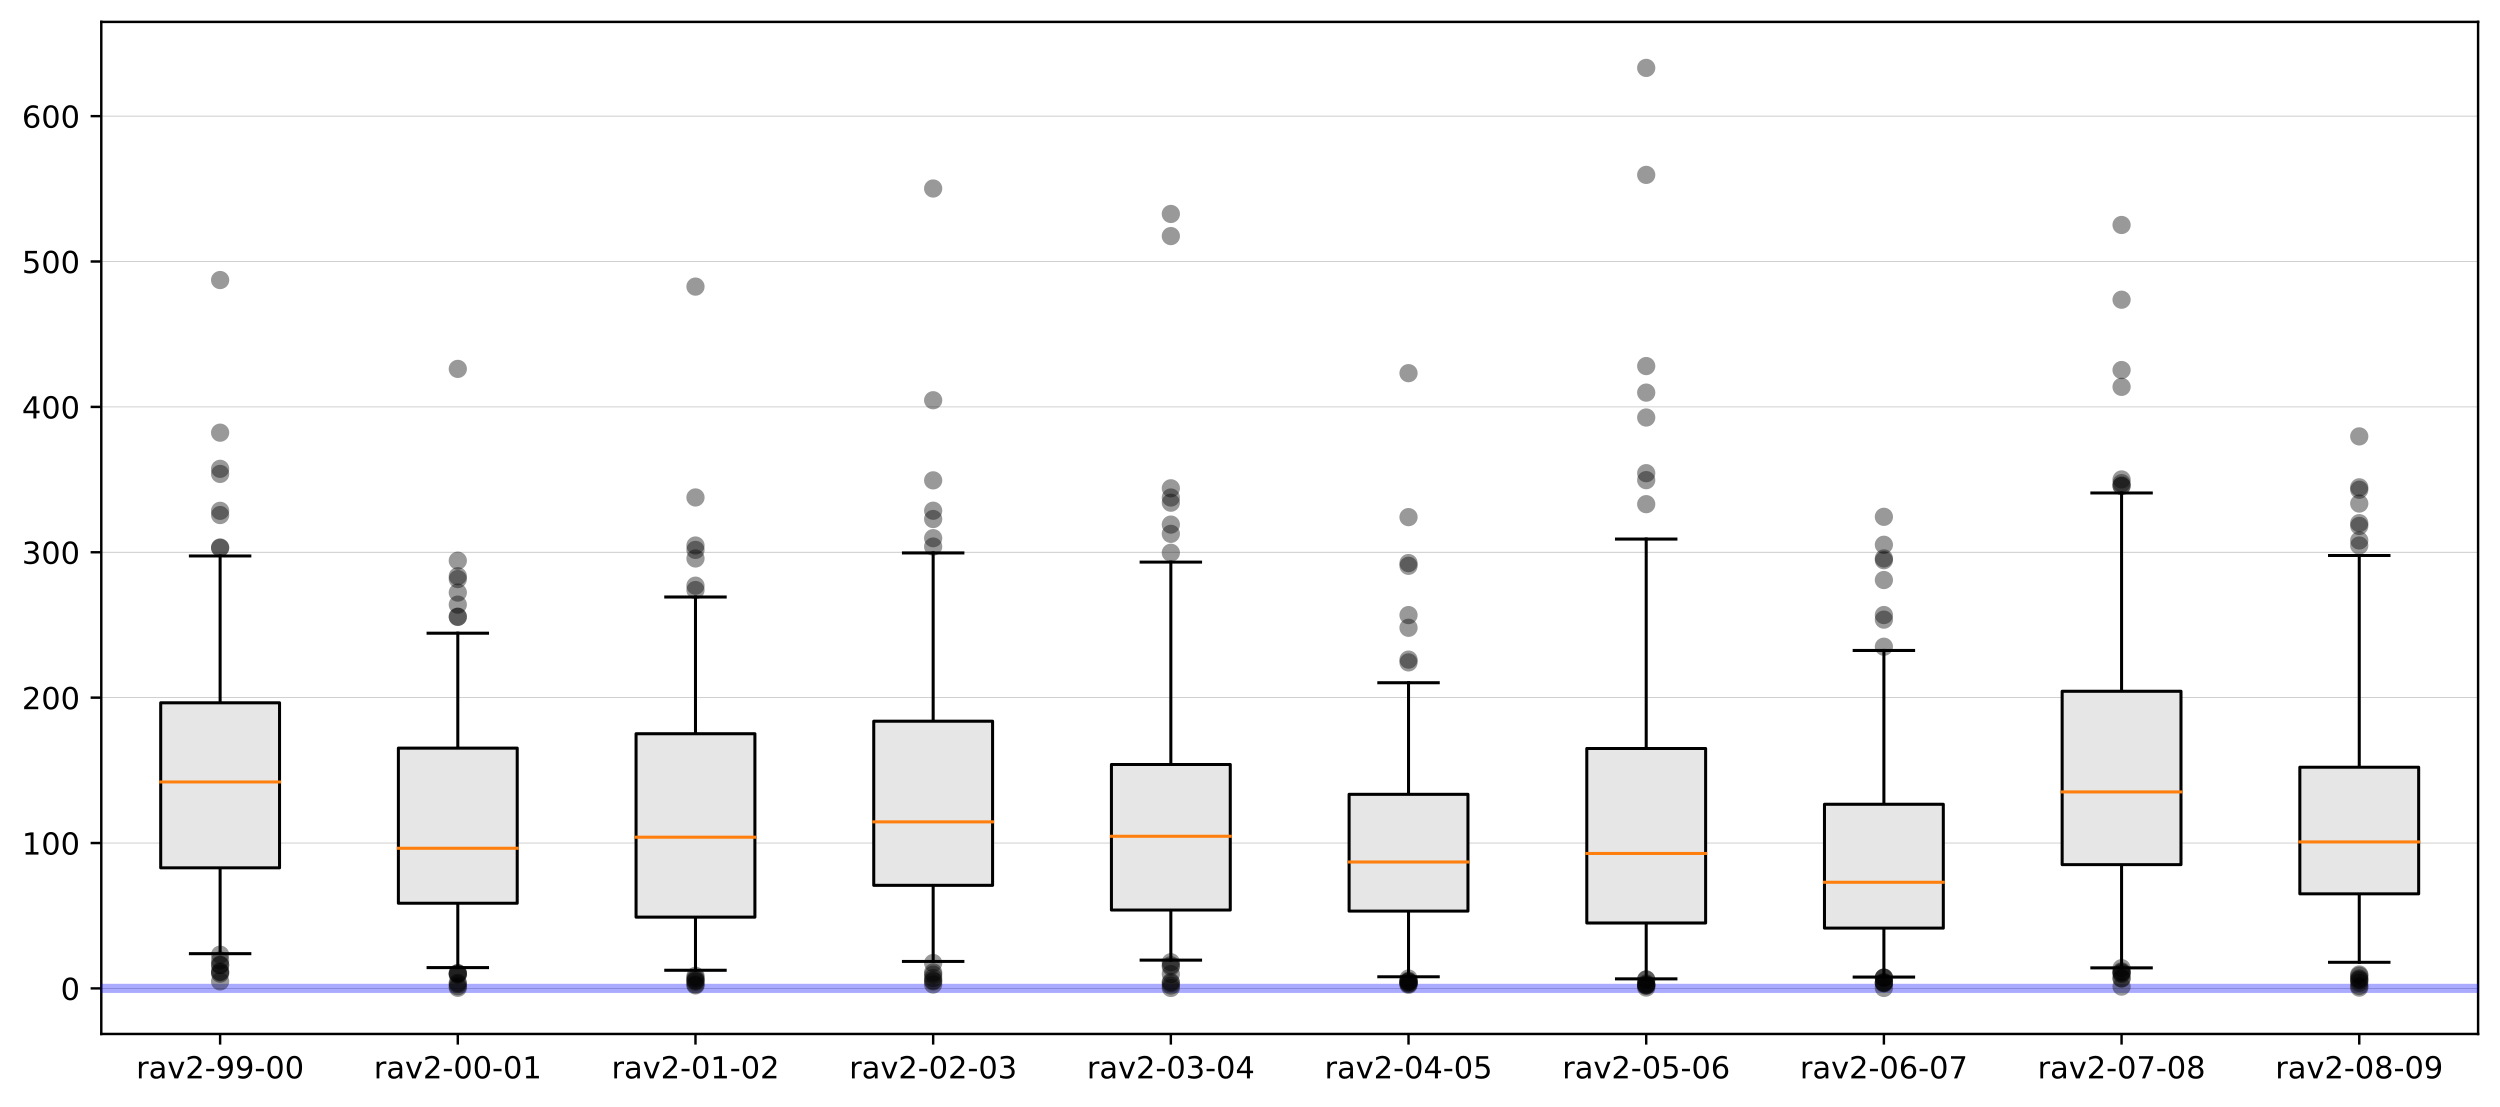 <?xml version="1.0" encoding="utf-8" standalone="no"?>
<!DOCTYPE svg PUBLIC "-//W3C//DTD SVG 1.1//EN"
  "http://www.w3.org/Graphics/SVG/1.1/DTD/svg11.dtd">
<!-- Created with matplotlib (https://matplotlib.org/) -->
<svg height="363.718pt" version="1.1" viewBox="0 0 821.688 363.718" width="821.688pt" xmlns="http://www.w3.org/2000/svg" xmlns:xlink="http://www.w3.org/1999/xlink">
 <defs>
  <style type="text/css">
*{stroke-linecap:butt;stroke-linejoin:round;}
  </style>
 </defs>
 <g id="figure_1">
  <g id="patch_1">
   <path d="M 0 363.718 
L 821.688 363.718 
L 821.688 0 
L 0 0 
z
" style="fill:#ffffff;"/>
  </g>
  <g id="axes_1">
   <g id="patch_2">
    <path d="M 33.288 339.84 
L 814.487 339.84 
L 814.487 7.2 
L 33.288 7.2 
z
" style="fill:#ffffff;"/>
   </g>
   <g id="matplotlib.axis_1">
    <g id="xtick_1">
     <g id="line2d_1">
      <defs>
       <path d="M 0 0 
L 0 3.5 
" id="m750bd8a2e5" style="stroke:#000000;stroke-width:0.8;"/>
      </defs>
      <g>
       <use style="stroke:#000000;stroke-width:0.8;" x="72.347" xlink:href="#m750bd8a2e5" y="339.84"/>
      </g>
     </g>
     <g id="text_1">
      <!-- rav2-99-00 -->
      <defs>
       <path d="M 41.109 46.297 
Q 39.594 47.172 37.812 47.578 
Q 36.031 48 33.891 48 
Q 26.266 48 22.188 43.047 
Q 18.109 38.094 18.109 28.812 
L 18.109 0 
L 9.078 0 
L 9.078 54.688 
L 18.109 54.688 
L 18.109 46.188 
Q 20.953 51.172 25.484 53.578 
Q 30.031 56 36.531 56 
Q 37.453 56 38.578 55.875 
Q 39.703 55.766 41.062 55.516 
z
" id="DejaVuSans-114"/>
       <path d="M 34.281 27.484 
Q 23.391 27.484 19.188 25 
Q 14.984 22.516 14.984 16.5 
Q 14.984 11.719 18.141 8.906 
Q 21.297 6.109 26.703 6.109 
Q 34.188 6.109 38.703 11.406 
Q 43.219 16.703 43.219 25.484 
L 43.219 27.484 
z
M 52.203 31.203 
L 52.203 0 
L 43.219 0 
L 43.219 8.297 
Q 40.141 3.328 35.547 0.953 
Q 30.953 -1.422 24.312 -1.422 
Q 15.922 -1.422 10.953 3.297 
Q 6 8.016 6 15.922 
Q 6 25.141 12.172 29.828 
Q 18.359 34.516 30.609 34.516 
L 43.219 34.516 
L 43.219 35.406 
Q 43.219 41.609 39.141 45 
Q 35.062 48.391 27.688 48.391 
Q 23 48.391 18.547 47.266 
Q 14.109 46.141 10.016 43.891 
L 10.016 52.203 
Q 14.938 54.109 19.578 55.047 
Q 24.219 56 28.609 56 
Q 40.484 56 46.344 49.844 
Q 52.203 43.703 52.203 31.203 
z
" id="DejaVuSans-97"/>
       <path d="M 2.984 54.688 
L 12.5 54.688 
L 29.594 8.797 
L 46.688 54.688 
L 56.203 54.688 
L 35.688 0 
L 23.484 0 
z
" id="DejaVuSans-118"/>
       <path d="M 19.188 8.297 
L 53.609 8.297 
L 53.609 0 
L 7.328 0 
L 7.328 8.297 
Q 12.938 14.109 22.625 23.891 
Q 32.328 33.688 34.812 36.531 
Q 39.547 41.844 41.422 45.531 
Q 43.312 49.219 43.312 52.781 
Q 43.312 58.594 39.234 62.25 
Q 35.156 65.922 28.609 65.922 
Q 23.969 65.922 18.812 64.312 
Q 13.672 62.703 7.812 59.422 
L 7.812 69.391 
Q 13.766 71.781 18.938 73 
Q 24.125 74.219 28.422 74.219 
Q 39.75 74.219 46.484 68.547 
Q 53.219 62.891 53.219 53.422 
Q 53.219 48.922 51.531 44.891 
Q 49.859 40.875 45.406 35.406 
Q 44.188 33.984 37.641 27.219 
Q 31.109 20.453 19.188 8.297 
z
" id="DejaVuSans-50"/>
       <path d="M 4.891 31.391 
L 31.203 31.391 
L 31.203 23.391 
L 4.891 23.391 
z
" id="DejaVuSans-45"/>
       <path d="M 10.984 1.516 
L 10.984 10.5 
Q 14.703 8.734 18.5 7.812 
Q 22.312 6.891 25.984 6.891 
Q 35.75 6.891 40.891 13.453 
Q 46.047 20.016 46.781 33.406 
Q 43.953 29.203 39.594 26.953 
Q 35.25 24.703 29.984 24.703 
Q 19.047 24.703 12.672 31.312 
Q 6.297 37.938 6.297 49.422 
Q 6.297 60.641 12.938 67.422 
Q 19.578 74.219 30.609 74.219 
Q 43.266 74.219 49.922 64.516 
Q 56.594 54.828 56.594 36.375 
Q 56.594 19.141 48.406 8.859 
Q 40.234 -1.422 26.422 -1.422 
Q 22.703 -1.422 18.891 -0.688 
Q 15.094 0.047 10.984 1.516 
z
M 30.609 32.422 
Q 37.25 32.422 41.125 36.953 
Q 45.016 41.5 45.016 49.422 
Q 45.016 57.281 41.125 61.844 
Q 37.25 66.406 30.609 66.406 
Q 23.969 66.406 20.094 61.844 
Q 16.219 57.281 16.219 49.422 
Q 16.219 41.5 20.094 36.953 
Q 23.969 32.422 30.609 32.422 
z
" id="DejaVuSans-57"/>
       <path d="M 31.781 66.406 
Q 24.172 66.406 20.328 58.906 
Q 16.5 51.422 16.5 36.375 
Q 16.5 21.391 20.328 13.891 
Q 24.172 6.391 31.781 6.391 
Q 39.453 6.391 43.281 13.891 
Q 47.125 21.391 47.125 36.375 
Q 47.125 51.422 43.281 58.906 
Q 39.453 66.406 31.781 66.406 
z
M 31.781 74.219 
Q 44.047 74.219 50.516 64.516 
Q 56.984 54.828 56.984 36.375 
Q 56.984 17.969 50.516 8.266 
Q 44.047 -1.422 31.781 -1.422 
Q 19.531 -1.422 13.062 8.266 
Q 6.594 17.969 6.594 36.375 
Q 6.594 54.828 13.062 64.516 
Q 19.531 74.219 31.781 74.219 
z
" id="DejaVuSans-48"/>
      </defs>
      <g transform="translate(44.755 354.438)scale(0.1 -0.1)">
       <use xlink:href="#DejaVuSans-114"/>
       <use x="41.113" xlink:href="#DejaVuSans-97"/>
       <use x="102.393" xlink:href="#DejaVuSans-118"/>
       <use x="161.572" xlink:href="#DejaVuSans-50"/>
       <use x="225.195" xlink:href="#DejaVuSans-45"/>
       <use x="261.279" xlink:href="#DejaVuSans-57"/>
       <use x="324.902" xlink:href="#DejaVuSans-57"/>
       <use x="388.525" xlink:href="#DejaVuSans-45"/>
       <use x="424.609" xlink:href="#DejaVuSans-48"/>
       <use x="488.232" xlink:href="#DejaVuSans-48"/>
      </g>
     </g>
    </g>
    <g id="xtick_2">
     <g id="line2d_2">
      <g>
       <use style="stroke:#000000;stroke-width:0.8;" x="150.468" xlink:href="#m750bd8a2e5" y="339.84"/>
      </g>
     </g>
     <g id="text_2">
      <!-- rav2-00-01 -->
      <defs>
       <path d="M 12.406 8.297 
L 28.516 8.297 
L 28.516 63.922 
L 10.984 60.406 
L 10.984 69.391 
L 28.422 72.906 
L 38.281 72.906 
L 38.281 8.297 
L 54.391 8.297 
L 54.391 0 
L 12.406 0 
z
" id="DejaVuSans-49"/>
      </defs>
      <g transform="translate(122.875 354.438)scale(0.1 -0.1)">
       <use xlink:href="#DejaVuSans-114"/>
       <use x="41.113" xlink:href="#DejaVuSans-97"/>
       <use x="102.393" xlink:href="#DejaVuSans-118"/>
       <use x="161.572" xlink:href="#DejaVuSans-50"/>
       <use x="225.195" xlink:href="#DejaVuSans-45"/>
       <use x="261.279" xlink:href="#DejaVuSans-48"/>
       <use x="324.902" xlink:href="#DejaVuSans-48"/>
       <use x="388.525" xlink:href="#DejaVuSans-45"/>
       <use x="424.609" xlink:href="#DejaVuSans-48"/>
       <use x="488.232" xlink:href="#DejaVuSans-49"/>
      </g>
     </g>
    </g>
    <g id="xtick_3">
     <g id="line2d_3">
      <g>
       <use style="stroke:#000000;stroke-width:0.8;" x="228.588" xlink:href="#m750bd8a2e5" y="339.84"/>
      </g>
     </g>
     <g id="text_3">
      <!-- rav2-01-02 -->
      <g transform="translate(200.995 354.438)scale(0.1 -0.1)">
       <use xlink:href="#DejaVuSans-114"/>
       <use x="41.113" xlink:href="#DejaVuSans-97"/>
       <use x="102.393" xlink:href="#DejaVuSans-118"/>
       <use x="161.572" xlink:href="#DejaVuSans-50"/>
       <use x="225.195" xlink:href="#DejaVuSans-45"/>
       <use x="261.279" xlink:href="#DejaVuSans-48"/>
       <use x="324.902" xlink:href="#DejaVuSans-49"/>
       <use x="388.525" xlink:href="#DejaVuSans-45"/>
       <use x="424.609" xlink:href="#DejaVuSans-48"/>
       <use x="488.232" xlink:href="#DejaVuSans-50"/>
      </g>
     </g>
    </g>
    <g id="xtick_4">
     <g id="line2d_4">
      <g>
       <use style="stroke:#000000;stroke-width:0.8;" x="306.707" xlink:href="#m750bd8a2e5" y="339.84"/>
      </g>
     </g>
     <g id="text_4">
      <!-- rav2-02-03 -->
      <defs>
       <path d="M 40.578 39.312 
Q 47.656 37.797 51.625 33 
Q 55.609 28.219 55.609 21.188 
Q 55.609 10.406 48.188 4.484 
Q 40.766 -1.422 27.094 -1.422 
Q 22.516 -1.422 17.656 -0.516 
Q 12.797 0.391 7.625 2.203 
L 7.625 11.719 
Q 11.719 9.328 16.594 8.109 
Q 21.484 6.891 26.812 6.891 
Q 36.078 6.891 40.938 10.547 
Q 45.797 14.203 45.797 21.188 
Q 45.797 27.641 41.281 31.266 
Q 36.766 34.906 28.719 34.906 
L 20.219 34.906 
L 20.219 43.016 
L 29.109 43.016 
Q 36.375 43.016 40.234 45.922 
Q 44.094 48.828 44.094 54.297 
Q 44.094 59.906 40.109 62.906 
Q 36.141 65.922 28.719 65.922 
Q 24.656 65.922 20.016 65.031 
Q 15.375 64.156 9.812 62.312 
L 9.812 71.094 
Q 15.438 72.656 20.344 73.438 
Q 25.25 74.219 29.594 74.219 
Q 40.828 74.219 47.359 69.109 
Q 53.906 64.016 53.906 55.328 
Q 53.906 49.266 50.438 45.094 
Q 46.969 40.922 40.578 39.312 
z
" id="DejaVuSans-51"/>
      </defs>
      <g transform="translate(279.115 354.438)scale(0.1 -0.1)">
       <use xlink:href="#DejaVuSans-114"/>
       <use x="41.113" xlink:href="#DejaVuSans-97"/>
       <use x="102.393" xlink:href="#DejaVuSans-118"/>
       <use x="161.572" xlink:href="#DejaVuSans-50"/>
       <use x="225.195" xlink:href="#DejaVuSans-45"/>
       <use x="261.279" xlink:href="#DejaVuSans-48"/>
       <use x="324.902" xlink:href="#DejaVuSans-50"/>
       <use x="388.525" xlink:href="#DejaVuSans-45"/>
       <use x="424.609" xlink:href="#DejaVuSans-48"/>
       <use x="488.232" xlink:href="#DejaVuSans-51"/>
      </g>
     </g>
    </g>
    <g id="xtick_5">
     <g id="line2d_5">
      <g>
       <use style="stroke:#000000;stroke-width:0.8;" x="384.827" xlink:href="#m750bd8a2e5" y="339.84"/>
      </g>
     </g>
     <g id="text_5">
      <!-- rav2-03-04 -->
      <defs>
       <path d="M 37.797 64.312 
L 12.891 25.391 
L 37.797 25.391 
z
M 35.203 72.906 
L 47.609 72.906 
L 47.609 25.391 
L 58.016 25.391 
L 58.016 17.188 
L 47.609 17.188 
L 47.609 0 
L 37.797 0 
L 37.797 17.188 
L 4.891 17.188 
L 4.891 26.703 
z
" id="DejaVuSans-52"/>
      </defs>
      <g transform="translate(357.235 354.438)scale(0.1 -0.1)">
       <use xlink:href="#DejaVuSans-114"/>
       <use x="41.113" xlink:href="#DejaVuSans-97"/>
       <use x="102.393" xlink:href="#DejaVuSans-118"/>
       <use x="161.572" xlink:href="#DejaVuSans-50"/>
       <use x="225.195" xlink:href="#DejaVuSans-45"/>
       <use x="261.279" xlink:href="#DejaVuSans-48"/>
       <use x="324.902" xlink:href="#DejaVuSans-51"/>
       <use x="388.525" xlink:href="#DejaVuSans-45"/>
       <use x="424.609" xlink:href="#DejaVuSans-48"/>
       <use x="488.232" xlink:href="#DejaVuSans-52"/>
      </g>
     </g>
    </g>
    <g id="xtick_6">
     <g id="line2d_6">
      <g>
       <use style="stroke:#000000;stroke-width:0.8;" x="462.947" xlink:href="#m750bd8a2e5" y="339.84"/>
      </g>
     </g>
     <g id="text_6">
      <!-- rav2-04-05 -->
      <defs>
       <path d="M 10.797 72.906 
L 49.516 72.906 
L 49.516 64.594 
L 19.828 64.594 
L 19.828 46.734 
Q 21.969 47.469 24.109 47.828 
Q 26.266 48.188 28.422 48.188 
Q 40.625 48.188 47.75 41.5 
Q 54.891 34.812 54.891 23.391 
Q 54.891 11.625 47.562 5.094 
Q 40.234 -1.422 26.906 -1.422 
Q 22.312 -1.422 17.547 -0.641 
Q 12.797 0.141 7.719 1.703 
L 7.719 11.625 
Q 12.109 9.234 16.797 8.062 
Q 21.484 6.891 26.703 6.891 
Q 35.156 6.891 40.078 11.328 
Q 45.016 15.766 45.016 23.391 
Q 45.016 31 40.078 35.438 
Q 35.156 39.891 26.703 39.891 
Q 22.75 39.891 18.812 39.016 
Q 14.891 38.141 10.797 36.281 
z
" id="DejaVuSans-53"/>
      </defs>
      <g transform="translate(435.355 354.438)scale(0.1 -0.1)">
       <use xlink:href="#DejaVuSans-114"/>
       <use x="41.113" xlink:href="#DejaVuSans-97"/>
       <use x="102.393" xlink:href="#DejaVuSans-118"/>
       <use x="161.572" xlink:href="#DejaVuSans-50"/>
       <use x="225.195" xlink:href="#DejaVuSans-45"/>
       <use x="261.279" xlink:href="#DejaVuSans-48"/>
       <use x="324.902" xlink:href="#DejaVuSans-52"/>
       <use x="388.525" xlink:href="#DejaVuSans-45"/>
       <use x="424.609" xlink:href="#DejaVuSans-48"/>
       <use x="488.232" xlink:href="#DejaVuSans-53"/>
      </g>
     </g>
    </g>
    <g id="xtick_7">
     <g id="line2d_7">
      <g>
       <use style="stroke:#000000;stroke-width:0.8;" x="541.067" xlink:href="#m750bd8a2e5" y="339.84"/>
      </g>
     </g>
     <g id="text_7">
      <!-- rav2-05-06 -->
      <defs>
       <path d="M 33.016 40.375 
Q 26.375 40.375 22.484 35.828 
Q 18.609 31.297 18.609 23.391 
Q 18.609 15.531 22.484 10.953 
Q 26.375 6.391 33.016 6.391 
Q 39.656 6.391 43.531 10.953 
Q 47.406 15.531 47.406 23.391 
Q 47.406 31.297 43.531 35.828 
Q 39.656 40.375 33.016 40.375 
z
M 52.594 71.297 
L 52.594 62.312 
Q 48.875 64.062 45.094 64.984 
Q 41.312 65.922 37.594 65.922 
Q 27.828 65.922 22.672 59.328 
Q 17.531 52.734 16.797 39.406 
Q 19.672 43.656 24.016 45.922 
Q 28.375 48.188 33.594 48.188 
Q 44.578 48.188 50.953 41.516 
Q 57.328 34.859 57.328 23.391 
Q 57.328 12.156 50.688 5.359 
Q 44.047 -1.422 33.016 -1.422 
Q 20.359 -1.422 13.672 8.266 
Q 6.984 17.969 6.984 36.375 
Q 6.984 53.656 15.188 63.938 
Q 23.391 74.219 37.203 74.219 
Q 40.922 74.219 44.703 73.484 
Q 48.484 72.75 52.594 71.297 
z
" id="DejaVuSans-54"/>
      </defs>
      <g transform="translate(513.475 354.438)scale(0.1 -0.1)">
       <use xlink:href="#DejaVuSans-114"/>
       <use x="41.113" xlink:href="#DejaVuSans-97"/>
       <use x="102.393" xlink:href="#DejaVuSans-118"/>
       <use x="161.572" xlink:href="#DejaVuSans-50"/>
       <use x="225.195" xlink:href="#DejaVuSans-45"/>
       <use x="261.279" xlink:href="#DejaVuSans-48"/>
       <use x="324.902" xlink:href="#DejaVuSans-53"/>
       <use x="388.525" xlink:href="#DejaVuSans-45"/>
       <use x="424.609" xlink:href="#DejaVuSans-48"/>
       <use x="488.232" xlink:href="#DejaVuSans-54"/>
      </g>
     </g>
    </g>
    <g id="xtick_8">
     <g id="line2d_8">
      <g>
       <use style="stroke:#000000;stroke-width:0.8;" x="619.188" xlink:href="#m750bd8a2e5" y="339.84"/>
      </g>
     </g>
     <g id="text_8">
      <!-- rav2-06-07 -->
      <defs>
       <path d="M 8.203 72.906 
L 55.078 72.906 
L 55.078 68.703 
L 28.609 0 
L 18.312 0 
L 43.219 64.594 
L 8.203 64.594 
z
" id="DejaVuSans-55"/>
      </defs>
      <g transform="translate(591.595 354.438)scale(0.1 -0.1)">
       <use xlink:href="#DejaVuSans-114"/>
       <use x="41.113" xlink:href="#DejaVuSans-97"/>
       <use x="102.393" xlink:href="#DejaVuSans-118"/>
       <use x="161.572" xlink:href="#DejaVuSans-50"/>
       <use x="225.195" xlink:href="#DejaVuSans-45"/>
       <use x="261.279" xlink:href="#DejaVuSans-48"/>
       <use x="324.902" xlink:href="#DejaVuSans-54"/>
       <use x="388.525" xlink:href="#DejaVuSans-45"/>
       <use x="424.609" xlink:href="#DejaVuSans-48"/>
       <use x="488.232" xlink:href="#DejaVuSans-55"/>
      </g>
     </g>
    </g>
    <g id="xtick_9">
     <g id="line2d_9">
      <g>
       <use style="stroke:#000000;stroke-width:0.8;" x="697.308" xlink:href="#m750bd8a2e5" y="339.84"/>
      </g>
     </g>
     <g id="text_9">
      <!-- rav2-07-08 -->
      <defs>
       <path d="M 31.781 34.625 
Q 24.75 34.625 20.719 30.859 
Q 16.703 27.094 16.703 20.516 
Q 16.703 13.922 20.719 10.156 
Q 24.75 6.391 31.781 6.391 
Q 38.812 6.391 42.859 10.172 
Q 46.922 13.969 46.922 20.516 
Q 46.922 27.094 42.891 30.859 
Q 38.875 34.625 31.781 34.625 
z
M 21.922 38.812 
Q 15.578 40.375 12.031 44.719 
Q 8.5 49.078 8.5 55.328 
Q 8.5 64.062 14.719 69.141 
Q 20.953 74.219 31.781 74.219 
Q 42.672 74.219 48.875 69.141 
Q 55.078 64.062 55.078 55.328 
Q 55.078 49.078 51.531 44.719 
Q 48 40.375 41.703 38.812 
Q 48.828 37.156 52.797 32.312 
Q 56.781 27.484 56.781 20.516 
Q 56.781 9.906 50.312 4.234 
Q 43.844 -1.422 31.781 -1.422 
Q 19.734 -1.422 13.25 4.234 
Q 6.781 9.906 6.781 20.516 
Q 6.781 27.484 10.781 32.312 
Q 14.797 37.156 21.922 38.812 
z
M 18.312 54.391 
Q 18.312 48.734 21.844 45.562 
Q 25.391 42.391 31.781 42.391 
Q 38.141 42.391 41.719 45.562 
Q 45.312 48.734 45.312 54.391 
Q 45.312 60.062 41.719 63.234 
Q 38.141 66.406 31.781 66.406 
Q 25.391 66.406 21.844 63.234 
Q 18.312 60.062 18.312 54.391 
z
" id="DejaVuSans-56"/>
      </defs>
      <g transform="translate(669.715 354.438)scale(0.1 -0.1)">
       <use xlink:href="#DejaVuSans-114"/>
       <use x="41.113" xlink:href="#DejaVuSans-97"/>
       <use x="102.393" xlink:href="#DejaVuSans-118"/>
       <use x="161.572" xlink:href="#DejaVuSans-50"/>
       <use x="225.195" xlink:href="#DejaVuSans-45"/>
       <use x="261.279" xlink:href="#DejaVuSans-48"/>
       <use x="324.902" xlink:href="#DejaVuSans-55"/>
       <use x="388.525" xlink:href="#DejaVuSans-45"/>
       <use x="424.609" xlink:href="#DejaVuSans-48"/>
       <use x="488.232" xlink:href="#DejaVuSans-56"/>
      </g>
     </g>
    </g>
    <g id="xtick_10">
     <g id="line2d_10">
      <g>
       <use style="stroke:#000000;stroke-width:0.8;" x="775.428" xlink:href="#m750bd8a2e5" y="339.84"/>
      </g>
     </g>
     <g id="text_10">
      <!-- rav2-08-09 -->
      <g transform="translate(747.835 354.438)scale(0.1 -0.1)">
       <use xlink:href="#DejaVuSans-114"/>
       <use x="41.113" xlink:href="#DejaVuSans-97"/>
       <use x="102.393" xlink:href="#DejaVuSans-118"/>
       <use x="161.572" xlink:href="#DejaVuSans-50"/>
       <use x="225.195" xlink:href="#DejaVuSans-45"/>
       <use x="261.279" xlink:href="#DejaVuSans-48"/>
       <use x="324.902" xlink:href="#DejaVuSans-56"/>
       <use x="388.525" xlink:href="#DejaVuSans-45"/>
       <use x="424.609" xlink:href="#DejaVuSans-48"/>
       <use x="488.232" xlink:href="#DejaVuSans-57"/>
      </g>
     </g>
    </g>
   </g>
   <g id="matplotlib.axis_2">
    <g id="ytick_1">
     <g id="line2d_11">
      <path clip-path="url(#p03cbd11e88)" d="M 33.288 324.859 
L 814.487 324.859 
" style="fill:none;stroke:#bfbfbf;stroke-linecap:square;stroke-width:0.25;"/>
     </g>
     <g id="line2d_12">
      <defs>
       <path d="M 0 0 
L -3.5 0 
" id="m85afa0ebad" style="stroke:#000000;stroke-width:0.8;"/>
      </defs>
      <g>
       <use style="stroke:#000000;stroke-width:0.8;" x="33.288" xlink:href="#m85afa0ebad" y="324.859"/>
      </g>
     </g>
     <g id="text_11">
      <!-- 0 -->
      <g transform="translate(19.925 328.658)scale(0.1 -0.1)">
       <use xlink:href="#DejaVuSans-48"/>
      </g>
     </g>
    </g>
    <g id="ytick_2">
     <g id="line2d_13">
      <path clip-path="url(#p03cbd11e88)" d="M 33.288 277.078 
L 814.487 277.078 
" style="fill:none;stroke:#bfbfbf;stroke-linecap:square;stroke-width:0.25;"/>
     </g>
     <g id="line2d_14">
      <g>
       <use style="stroke:#000000;stroke-width:0.8;" x="33.288" xlink:href="#m85afa0ebad" y="277.078"/>
      </g>
     </g>
     <g id="text_12">
      <!-- 100 -->
      <g transform="translate(7.2 280.877)scale(0.1 -0.1)">
       <use xlink:href="#DejaVuSans-49"/>
       <use x="63.623" xlink:href="#DejaVuSans-48"/>
       <use x="127.246" xlink:href="#DejaVuSans-48"/>
      </g>
     </g>
    </g>
    <g id="ytick_3">
     <g id="line2d_15">
      <path clip-path="url(#p03cbd11e88)" d="M 33.288 229.297 
L 814.487 229.297 
" style="fill:none;stroke:#bfbfbf;stroke-linecap:square;stroke-width:0.25;"/>
     </g>
     <g id="line2d_16">
      <g>
       <use style="stroke:#000000;stroke-width:0.8;" x="33.288" xlink:href="#m85afa0ebad" y="229.297"/>
      </g>
     </g>
     <g id="text_13">
      <!-- 200 -->
      <g transform="translate(7.2 233.097)scale(0.1 -0.1)">
       <use xlink:href="#DejaVuSans-50"/>
       <use x="63.623" xlink:href="#DejaVuSans-48"/>
       <use x="127.246" xlink:href="#DejaVuSans-48"/>
      </g>
     </g>
    </g>
    <g id="ytick_4">
     <g id="line2d_17">
      <path clip-path="url(#p03cbd11e88)" d="M 33.288 181.516 
L 814.487 181.516 
" style="fill:none;stroke:#bfbfbf;stroke-linecap:square;stroke-width:0.25;"/>
     </g>
     <g id="line2d_18">
      <g>
       <use style="stroke:#000000;stroke-width:0.8;" x="33.288" xlink:href="#m85afa0ebad" y="181.516"/>
      </g>
     </g>
     <g id="text_14">
      <!-- 300 -->
      <g transform="translate(7.2 185.316)scale(0.1 -0.1)">
       <use xlink:href="#DejaVuSans-51"/>
       <use x="63.623" xlink:href="#DejaVuSans-48"/>
       <use x="127.246" xlink:href="#DejaVuSans-48"/>
      </g>
     </g>
    </g>
    <g id="ytick_5">
     <g id="line2d_19">
      <path clip-path="url(#p03cbd11e88)" d="M 33.288 133.735 
L 814.487 133.735 
" style="fill:none;stroke:#bfbfbf;stroke-linecap:square;stroke-width:0.25;"/>
     </g>
     <g id="line2d_20">
      <g>
       <use style="stroke:#000000;stroke-width:0.8;" x="33.288" xlink:href="#m85afa0ebad" y="133.735"/>
      </g>
     </g>
     <g id="text_15">
      <!-- 400 -->
      <g transform="translate(7.2 137.535)scale(0.1 -0.1)">
       <use xlink:href="#DejaVuSans-52"/>
       <use x="63.623" xlink:href="#DejaVuSans-48"/>
       <use x="127.246" xlink:href="#DejaVuSans-48"/>
      </g>
     </g>
    </g>
    <g id="ytick_6">
     <g id="line2d_21">
      <path clip-path="url(#p03cbd11e88)" d="M 33.288 85.954 
L 814.487 85.954 
" style="fill:none;stroke:#bfbfbf;stroke-linecap:square;stroke-width:0.25;"/>
     </g>
     <g id="line2d_22">
      <g>
       <use style="stroke:#000000;stroke-width:0.8;" x="33.288" xlink:href="#m85afa0ebad" y="85.954"/>
      </g>
     </g>
     <g id="text_16">
      <!-- 500 -->
      <g transform="translate(7.2 89.754)scale(0.1 -0.1)">
       <use xlink:href="#DejaVuSans-53"/>
       <use x="63.623" xlink:href="#DejaVuSans-48"/>
       <use x="127.246" xlink:href="#DejaVuSans-48"/>
      </g>
     </g>
    </g>
    <g id="ytick_7">
     <g id="line2d_23">
      <path clip-path="url(#p03cbd11e88)" d="M 33.288 38.174 
L 814.487 38.174 
" style="fill:none;stroke:#bfbfbf;stroke-linecap:square;stroke-width:0.25;"/>
     </g>
     <g id="line2d_24">
      <g>
       <use style="stroke:#000000;stroke-width:0.8;" x="33.288" xlink:href="#m85afa0ebad" y="38.174"/>
      </g>
     </g>
     <g id="text_17">
      <!-- 600 -->
      <g transform="translate(7.2 41.973)scale(0.1 -0.1)">
       <use xlink:href="#DejaVuSans-54"/>
       <use x="63.623" xlink:href="#DejaVuSans-48"/>
       <use x="127.246" xlink:href="#DejaVuSans-48"/>
      </g>
     </g>
    </g>
   </g>
   <g id="patch_3">
    <path d="M 33.288 339.84 
L 33.288 7.2 
" style="fill:none;stroke:#000000;stroke-linecap:square;stroke-linejoin:miter;stroke-width:0.8;"/>
   </g>
   <g id="patch_4">
    <path d="M 814.487 339.84 
L 814.487 7.2 
" style="fill:none;stroke:#000000;stroke-linecap:square;stroke-linejoin:miter;stroke-width:0.8;"/>
   </g>
   <g id="patch_5">
    <path d="M 33.288 339.84 
L 814.487 339.84 
" style="fill:none;stroke:#000000;stroke-linecap:square;stroke-linejoin:miter;stroke-width:0.8;"/>
   </g>
   <g id="patch_6">
    <path d="M 33.288 7.2 
L 814.487 7.2 
" style="fill:none;stroke:#000000;stroke-linecap:square;stroke-linejoin:miter;stroke-width:0.8;"/>
   </g>
   <g id="line2d_25">
    <path clip-path="url(#p03cbd11e88)" d="M 33.288 324.859 
L 814.487 324.859 
" style="fill:none;stroke:#0000ff;stroke-linecap:square;stroke-opacity:0.333;stroke-width:3;"/>
   </g>
   <g id="line2d_26">
    <path clip-path="url(#p03cbd11e88)" d="M 72.347 285.236 
L 72.347 313.445 
" style="fill:none;stroke:#000000;stroke-linecap:square;"/>
   </g>
   <g id="line2d_27">
    <path clip-path="url(#p03cbd11e88)" d="M 72.347 230.993 
L 72.347 182.731 
" style="fill:none;stroke:#000000;stroke-linecap:square;"/>
   </g>
   <g id="line2d_28">
    <path clip-path="url(#p03cbd11e88)" d="M 62.583 313.445 
L 82.112 313.445 
" style="fill:none;stroke:#000000;stroke-linecap:square;"/>
   </g>
   <g id="line2d_29">
    <path clip-path="url(#p03cbd11e88)" d="M 62.583 182.731 
L 82.112 182.731 
" style="fill:none;stroke:#000000;stroke-linecap:square;"/>
   </g>
   <g id="line2d_30">
    <defs>
     <path d="M 0 3 
C 0.796 3 1.559 2.684 2.121 2.121 
C 2.684 1.559 3 0.796 3 0 
C 3 -0.796 2.684 -1.559 2.121 -2.121 
C 1.559 -2.684 0.796 -3 0 -3 
C -0.796 -3 -1.559 -2.684 -2.121 -2.121 
C -2.684 -1.559 -3 -0.796 -3 0 
C -3 0.796 -2.684 1.559 -2.121 2.121 
C -1.559 2.684 -0.796 3 0 3 
z
" id="m93559dd688" style="stroke:#000000;stroke-opacity:0;"/>
    </defs>
    <g clip-path="url(#p03cbd11e88)">
     <use style="fill-opacity:0.4;stroke:#000000;stroke-opacity:0;" x="72.347" xlink:href="#m93559dd688" y="319.313"/>
     <use style="fill-opacity:0.4;stroke:#000000;stroke-opacity:0;" x="72.347" xlink:href="#m93559dd688" y="322.563"/>
     <use style="fill-opacity:0.4;stroke:#000000;stroke-opacity:0;" x="72.347" xlink:href="#m93559dd688" y="319.536"/>
     <use style="fill-opacity:0.4;stroke:#000000;stroke-opacity:0;" x="72.347" xlink:href="#m93559dd688" y="315.671"/>
     <use style="fill-opacity:0.4;stroke:#000000;stroke-opacity:0;" x="72.347" xlink:href="#m93559dd688" y="317.134"/>
     <use style="fill-opacity:0.4;stroke:#000000;stroke-opacity:0;" x="72.347" xlink:href="#m93559dd688" y="313.781"/>
     <use style="fill-opacity:0.4;stroke:#000000;stroke-opacity:0;" x="72.347" xlink:href="#m93559dd688" y="317.186"/>
     <use style="fill-opacity:0.4;stroke:#000000;stroke-opacity:0;" x="72.347" xlink:href="#m93559dd688" y="320.028"/>
     <use style="fill-opacity:0.4;stroke:#000000;stroke-opacity:0;" x="72.347" xlink:href="#m93559dd688" y="180.092"/>
     <use style="fill-opacity:0.4;stroke:#000000;stroke-opacity:0;" x="72.347" xlink:href="#m93559dd688" y="154.087"/>
     <use style="fill-opacity:0.4;stroke:#000000;stroke-opacity:0;" x="72.347" xlink:href="#m93559dd688" y="92.042"/>
     <use style="fill-opacity:0.4;stroke:#000000;stroke-opacity:0;" x="72.347" xlink:href="#m93559dd688" y="155.767"/>
     <use style="fill-opacity:0.4;stroke:#000000;stroke-opacity:0;" x="72.347" xlink:href="#m93559dd688" y="169.283"/>
     <use style="fill-opacity:0.4;stroke:#000000;stroke-opacity:0;" x="72.347" xlink:href="#m93559dd688" y="179.936"/>
     <use style="fill-opacity:0.4;stroke:#000000;stroke-opacity:0;" x="72.347" xlink:href="#m93559dd688" y="142.212"/>
     <use style="fill-opacity:0.4;stroke:#000000;stroke-opacity:0;" x="72.347" xlink:href="#m93559dd688" y="167.892"/>
    </g>
   </g>
   <g id="line2d_31">
    <path clip-path="url(#p03cbd11e88)" d="M 150.468 296.867 
L 150.468 318.025 
" style="fill:none;stroke:#000000;stroke-linecap:square;"/>
   </g>
   <g id="line2d_32">
    <path clip-path="url(#p03cbd11e88)" d="M 150.468 245.888 
L 150.468 208.119 
" style="fill:none;stroke:#000000;stroke-linecap:square;"/>
   </g>
   <g id="line2d_33">
    <path clip-path="url(#p03cbd11e88)" d="M 140.702 318.025 
L 160.232 318.025 
" style="fill:none;stroke:#000000;stroke-linecap:square;"/>
   </g>
   <g id="line2d_34">
    <path clip-path="url(#p03cbd11e88)" d="M 140.702 208.119 
L 160.232 208.119 
" style="fill:none;stroke:#000000;stroke-linecap:square;"/>
   </g>
   <g id="line2d_35">
    <g clip-path="url(#p03cbd11e88)">
     <use style="fill-opacity:0.4;stroke:#000000;stroke-opacity:0;" x="150.468" xlink:href="#m93559dd688" y="320.428"/>
     <use style="fill-opacity:0.4;stroke:#000000;stroke-opacity:0;" x="150.468" xlink:href="#m93559dd688" y="319.844"/>
     <use style="fill-opacity:0.4;stroke:#000000;stroke-opacity:0;" x="150.468" xlink:href="#m93559dd688" y="323.432"/>
     <use style="fill-opacity:0.4;stroke:#000000;stroke-opacity:0;" x="150.468" xlink:href="#m93559dd688" y="319.913"/>
     <use style="fill-opacity:0.4;stroke:#000000;stroke-opacity:0;" x="150.468" xlink:href="#m93559dd688" y="323.023"/>
     <use style="fill-opacity:0.4;stroke:#000000;stroke-opacity:0;" x="150.468" xlink:href="#m93559dd688" y="324.134"/>
     <use style="fill-opacity:0.4;stroke:#000000;stroke-opacity:0;" x="150.468" xlink:href="#m93559dd688" y="320.043"/>
     <use style="fill-opacity:0.4;stroke:#000000;stroke-opacity:0;" x="150.468" xlink:href="#m93559dd688" y="324.667"/>
     <use style="fill-opacity:0.4;stroke:#000000;stroke-opacity:0;" x="150.468" xlink:href="#m93559dd688" y="202.755"/>
     <use style="fill-opacity:0.4;stroke:#000000;stroke-opacity:0;" x="150.468" xlink:href="#m93559dd688" y="189.388"/>
     <use style="fill-opacity:0.4;stroke:#000000;stroke-opacity:0;" x="150.468" xlink:href="#m93559dd688" y="121.246"/>
     <use style="fill-opacity:0.4;stroke:#000000;stroke-opacity:0;" x="150.468" xlink:href="#m93559dd688" y="194.756"/>
     <use style="fill-opacity:0.4;stroke:#000000;stroke-opacity:0;" x="150.468" xlink:href="#m93559dd688" y="198.728"/>
     <use style="fill-opacity:0.4;stroke:#000000;stroke-opacity:0;" x="150.468" xlink:href="#m93559dd688" y="190.325"/>
     <use style="fill-opacity:0.4;stroke:#000000;stroke-opacity:0;" x="150.468" xlink:href="#m93559dd688" y="184.275"/>
     <use style="fill-opacity:0.4;stroke:#000000;stroke-opacity:0;" x="150.468" xlink:href="#m93559dd688" y="202.702"/>
    </g>
   </g>
   <g id="line2d_36">
    <path clip-path="url(#p03cbd11e88)" d="M 228.588 301.445 
L 228.588 318.899 
" style="fill:none;stroke:#000000;stroke-linecap:square;"/>
   </g>
   <g id="line2d_37">
    <path clip-path="url(#p03cbd11e88)" d="M 228.588 241.162 
L 228.588 196.218 
" style="fill:none;stroke:#000000;stroke-linecap:square;"/>
   </g>
   <g id="line2d_38">
    <path clip-path="url(#p03cbd11e88)" d="M 218.822 318.899 
L 238.352 318.899 
" style="fill:none;stroke:#000000;stroke-linecap:square;"/>
   </g>
   <g id="line2d_39">
    <path clip-path="url(#p03cbd11e88)" d="M 218.822 196.218 
L 238.352 196.218 
" style="fill:none;stroke:#000000;stroke-linecap:square;"/>
   </g>
   <g id="line2d_40">
    <g clip-path="url(#p03cbd11e88)">
     <use style="fill-opacity:0.4;stroke:#000000;stroke-opacity:0;" x="228.588" xlink:href="#m93559dd688" y="323.539"/>
     <use style="fill-opacity:0.4;stroke:#000000;stroke-opacity:0;" x="228.588" xlink:href="#m93559dd688" y="323.889"/>
     <use style="fill-opacity:0.4;stroke:#000000;stroke-opacity:0;" x="228.588" xlink:href="#m93559dd688" y="320.715"/>
     <use style="fill-opacity:0.4;stroke:#000000;stroke-opacity:0;" x="228.588" xlink:href="#m93559dd688" y="322.67"/>
     <use style="fill-opacity:0.4;stroke:#000000;stroke-opacity:0;" x="228.588" xlink:href="#m93559dd688" y="321.45"/>
     <use style="fill-opacity:0.4;stroke:#000000;stroke-opacity:0;" x="228.588" xlink:href="#m93559dd688" y="322.341"/>
     <use style="fill-opacity:0.4;stroke:#000000;stroke-opacity:0;" x="228.588" xlink:href="#m93559dd688" y="321.961"/>
     <use style="fill-opacity:0.4;stroke:#000000;stroke-opacity:0;" x="228.588" xlink:href="#m93559dd688" y="163.503"/>
     <use style="fill-opacity:0.4;stroke:#000000;stroke-opacity:0;" x="228.588" xlink:href="#m93559dd688" y="192.495"/>
     <use style="fill-opacity:0.4;stroke:#000000;stroke-opacity:0;" x="228.588" xlink:href="#m93559dd688" y="94.2"/>
     <use style="fill-opacity:0.4;stroke:#000000;stroke-opacity:0;" x="228.588" xlink:href="#m93559dd688" y="179.296"/>
     <use style="fill-opacity:0.4;stroke:#000000;stroke-opacity:0;" x="228.588" xlink:href="#m93559dd688" y="193.944"/>
     <use style="fill-opacity:0.4;stroke:#000000;stroke-opacity:0;" x="228.588" xlink:href="#m93559dd688" y="183.555"/>
     <use style="fill-opacity:0.4;stroke:#000000;stroke-opacity:0;" x="228.588" xlink:href="#m93559dd688" y="180.738"/>
    </g>
   </g>
   <g id="line2d_41">
    <path clip-path="url(#p03cbd11e88)" d="M 306.707 290.992 
L 306.707 315.998 
" style="fill:none;stroke:#000000;stroke-linecap:square;"/>
   </g>
   <g id="line2d_42">
    <path clip-path="url(#p03cbd11e88)" d="M 306.707 237.043 
L 306.707 181.731 
" style="fill:none;stroke:#000000;stroke-linecap:square;"/>
   </g>
   <g id="line2d_43">
    <path clip-path="url(#p03cbd11e88)" d="M 296.942 315.998 
L 316.473 315.998 
" style="fill:none;stroke:#000000;stroke-linecap:square;"/>
   </g>
   <g id="line2d_44">
    <path clip-path="url(#p03cbd11e88)" d="M 296.942 181.731 
L 316.473 181.731 
" style="fill:none;stroke:#000000;stroke-linecap:square;"/>
   </g>
   <g id="line2d_45">
    <g clip-path="url(#p03cbd11e88)">
     <use style="fill-opacity:0.4;stroke:#000000;stroke-opacity:0;" x="306.707" xlink:href="#m93559dd688" y="322.586"/>
     <use style="fill-opacity:0.4;stroke:#000000;stroke-opacity:0;" x="306.707" xlink:href="#m93559dd688" y="322.242"/>
     <use style="fill-opacity:0.4;stroke:#000000;stroke-opacity:0;" x="306.707" xlink:href="#m93559dd688" y="316.519"/>
     <use style="fill-opacity:0.4;stroke:#000000;stroke-opacity:0;" x="306.707" xlink:href="#m93559dd688" y="321.417"/>
     <use style="fill-opacity:0.4;stroke:#000000;stroke-opacity:0;" x="306.707" xlink:href="#m93559dd688" y="320.357"/>
     <use style="fill-opacity:0.4;stroke:#000000;stroke-opacity:0;" x="306.707" xlink:href="#m93559dd688" y="323.582"/>
     <use style="fill-opacity:0.4;stroke:#000000;stroke-opacity:0;" x="306.707" xlink:href="#m93559dd688" y="319.619"/>
     <use style="fill-opacity:0.4;stroke:#000000;stroke-opacity:0;" x="306.707" xlink:href="#m93559dd688" y="167.861"/>
     <use style="fill-opacity:0.4;stroke:#000000;stroke-opacity:0;" x="306.707" xlink:href="#m93559dd688" y="61.957"/>
     <use style="fill-opacity:0.4;stroke:#000000;stroke-opacity:0;" x="306.707" xlink:href="#m93559dd688" y="157.882"/>
     <use style="fill-opacity:0.4;stroke:#000000;stroke-opacity:0;" x="306.707" xlink:href="#m93559dd688" y="170.596"/>
     <use style="fill-opacity:0.4;stroke:#000000;stroke-opacity:0;" x="306.707" xlink:href="#m93559dd688" y="131.551"/>
     <use style="fill-opacity:0.4;stroke:#000000;stroke-opacity:0;" x="306.707" xlink:href="#m93559dd688" y="179.645"/>
     <use style="fill-opacity:0.4;stroke:#000000;stroke-opacity:0;" x="306.707" xlink:href="#m93559dd688" y="176.886"/>
    </g>
   </g>
   <g id="line2d_46">
    <path clip-path="url(#p03cbd11e88)" d="M 384.827 299.11 
L 384.827 315.571 
" style="fill:none;stroke:#000000;stroke-linecap:square;"/>
   </g>
   <g id="line2d_47">
    <path clip-path="url(#p03cbd11e88)" d="M 384.827 251.272 
L 384.827 184.751 
" style="fill:none;stroke:#000000;stroke-linecap:square;"/>
   </g>
   <g id="line2d_48">
    <path clip-path="url(#p03cbd11e88)" d="M 375.062 315.571 
L 394.592 315.571 
" style="fill:none;stroke:#000000;stroke-linecap:square;"/>
   </g>
   <g id="line2d_49">
    <path clip-path="url(#p03cbd11e88)" d="M 375.062 184.751 
L 394.592 184.751 
" style="fill:none;stroke:#000000;stroke-linecap:square;"/>
   </g>
   <g id="line2d_50">
    <g clip-path="url(#p03cbd11e88)">
     <use style="fill-opacity:0.4;stroke:#000000;stroke-opacity:0;" x="384.827" xlink:href="#m93559dd688" y="317.227"/>
     <use style="fill-opacity:0.4;stroke:#000000;stroke-opacity:0;" x="384.827" xlink:href="#m93559dd688" y="323.914"/>
     <use style="fill-opacity:0.4;stroke:#000000;stroke-opacity:0;" x="384.827" xlink:href="#m93559dd688" y="316.249"/>
     <use style="fill-opacity:0.4;stroke:#000000;stroke-opacity:0;" x="384.827" xlink:href="#m93559dd688" y="320.154"/>
     <use style="fill-opacity:0.4;stroke:#000000;stroke-opacity:0;" x="384.827" xlink:href="#m93559dd688" y="322.757"/>
     <use style="fill-opacity:0.4;stroke:#000000;stroke-opacity:0;" x="384.827" xlink:href="#m93559dd688" y="324.72"/>
     <use style="fill-opacity:0.4;stroke:#000000;stroke-opacity:0;" x="384.827" xlink:href="#m93559dd688" y="323.135"/>
     <use style="fill-opacity:0.4;stroke:#000000;stroke-opacity:0;" x="384.827" xlink:href="#m93559dd688" y="317.733"/>
     <use style="fill-opacity:0.4;stroke:#000000;stroke-opacity:0;" x="384.827" xlink:href="#m93559dd688" y="181.681"/>
     <use style="fill-opacity:0.4;stroke:#000000;stroke-opacity:0;" x="384.827" xlink:href="#m93559dd688" y="70.321"/>
     <use style="fill-opacity:0.4;stroke:#000000;stroke-opacity:0;" x="384.827" xlink:href="#m93559dd688" y="77.594"/>
     <use style="fill-opacity:0.4;stroke:#000000;stroke-opacity:0;" x="384.827" xlink:href="#m93559dd688" y="163.524"/>
     <use style="fill-opacity:0.4;stroke:#000000;stroke-opacity:0;" x="384.827" xlink:href="#m93559dd688" y="160.491"/>
     <use style="fill-opacity:0.4;stroke:#000000;stroke-opacity:0;" x="384.827" xlink:href="#m93559dd688" y="172.42"/>
     <use style="fill-opacity:0.4;stroke:#000000;stroke-opacity:0;" x="384.827" xlink:href="#m93559dd688" y="175.461"/>
     <use style="fill-opacity:0.4;stroke:#000000;stroke-opacity:0;" x="384.827" xlink:href="#m93559dd688" y="165.226"/>
    </g>
   </g>
   <g id="line2d_51">
    <path clip-path="url(#p03cbd11e88)" d="M 462.947 299.458 
L 462.947 321.042 
" style="fill:none;stroke:#000000;stroke-linecap:square;"/>
   </g>
   <g id="line2d_52">
    <path clip-path="url(#p03cbd11e88)" d="M 462.947 261.072 
L 462.947 224.399 
" style="fill:none;stroke:#000000;stroke-linecap:square;"/>
   </g>
   <g id="line2d_53">
    <path clip-path="url(#p03cbd11e88)" d="M 453.183 321.042 
L 472.712 321.042 
" style="fill:none;stroke:#000000;stroke-linecap:square;"/>
   </g>
   <g id="line2d_54">
    <path clip-path="url(#p03cbd11e88)" d="M 453.183 224.399 
L 472.712 224.399 
" style="fill:none;stroke:#000000;stroke-linecap:square;"/>
   </g>
   <g id="line2d_55">
    <g clip-path="url(#p03cbd11e88)">
     <use style="fill-opacity:0.4;stroke:#000000;stroke-opacity:0;" x="462.947" xlink:href="#m93559dd688" y="323.339"/>
     <use style="fill-opacity:0.4;stroke:#000000;stroke-opacity:0;" x="462.947" xlink:href="#m93559dd688" y="323.692"/>
     <use style="fill-opacity:0.4;stroke:#000000;stroke-opacity:0;" x="462.947" xlink:href="#m93559dd688" y="322.595"/>
     <use style="fill-opacity:0.4;stroke:#000000;stroke-opacity:0;" x="462.947" xlink:href="#m93559dd688" y="321.618"/>
     <use style="fill-opacity:0.4;stroke:#000000;stroke-opacity:0;" x="462.947" xlink:href="#m93559dd688" y="322.379"/>
     <use style="fill-opacity:0.4;stroke:#000000;stroke-opacity:0;" x="462.947" xlink:href="#m93559dd688" y="322.671"/>
     <use style="fill-opacity:0.4;stroke:#000000;stroke-opacity:0;" x="462.947" xlink:href="#m93559dd688" y="323.287"/>
     <use style="fill-opacity:0.4;stroke:#000000;stroke-opacity:0;" x="462.947" xlink:href="#m93559dd688" y="322.869"/>
     <use style="fill-opacity:0.4;stroke:#000000;stroke-opacity:0;" x="462.947" xlink:href="#m93559dd688" y="202.163"/>
     <use style="fill-opacity:0.4;stroke:#000000;stroke-opacity:0;" x="462.947" xlink:href="#m93559dd688" y="185.069"/>
     <use style="fill-opacity:0.4;stroke:#000000;stroke-opacity:0;" x="462.947" xlink:href="#m93559dd688" y="216.799"/>
     <use style="fill-opacity:0.4;stroke:#000000;stroke-opacity:0;" x="462.947" xlink:href="#m93559dd688" y="185.967"/>
     <use style="fill-opacity:0.4;stroke:#000000;stroke-opacity:0;" x="462.947" xlink:href="#m93559dd688" y="122.651"/>
     <use style="fill-opacity:0.4;stroke:#000000;stroke-opacity:0;" x="462.947" xlink:href="#m93559dd688" y="169.966"/>
     <use style="fill-opacity:0.4;stroke:#000000;stroke-opacity:0;" x="462.947" xlink:href="#m93559dd688" y="217.714"/>
     <use style="fill-opacity:0.4;stroke:#000000;stroke-opacity:0;" x="462.947" xlink:href="#m93559dd688" y="206.339"/>
    </g>
   </g>
   <g id="line2d_56">
    <path clip-path="url(#p03cbd11e88)" d="M 541.067 303.361 
L 541.067 321.735 
" style="fill:none;stroke:#000000;stroke-linecap:square;"/>
   </g>
   <g id="line2d_57">
    <path clip-path="url(#p03cbd11e88)" d="M 541.067 246.012 
L 541.067 177.181 
" style="fill:none;stroke:#000000;stroke-linecap:square;"/>
   </g>
   <g id="line2d_58">
    <path clip-path="url(#p03cbd11e88)" d="M 531.303 321.735 
L 550.832 321.735 
" style="fill:none;stroke:#000000;stroke-linecap:square;"/>
   </g>
   <g id="line2d_59">
    <path clip-path="url(#p03cbd11e88)" d="M 531.303 177.181 
L 550.832 177.181 
" style="fill:none;stroke:#000000;stroke-linecap:square;"/>
   </g>
   <g id="line2d_60">
    <g clip-path="url(#p03cbd11e88)">
     <use style="fill-opacity:0.4;stroke:#000000;stroke-opacity:0;" x="541.067" xlink:href="#m93559dd688" y="324.593"/>
     <use style="fill-opacity:0.4;stroke:#000000;stroke-opacity:0;" x="541.067" xlink:href="#m93559dd688" y="323.843"/>
     <use style="fill-opacity:0.4;stroke:#000000;stroke-opacity:0;" x="541.067" xlink:href="#m93559dd688" y="323.787"/>
     <use style="fill-opacity:0.4;stroke:#000000;stroke-opacity:0;" x="541.067" xlink:href="#m93559dd688" y="324.023"/>
     <use style="fill-opacity:0.4;stroke:#000000;stroke-opacity:0;" x="541.067" xlink:href="#m93559dd688" y="321.908"/>
     <use style="fill-opacity:0.4;stroke:#000000;stroke-opacity:0;" x="541.067" xlink:href="#m93559dd688" y="323.239"/>
     <use style="fill-opacity:0.4;stroke:#000000;stroke-opacity:0;" x="541.067" xlink:href="#m93559dd688" y="321.944"/>
     <use style="fill-opacity:0.4;stroke:#000000;stroke-opacity:0;" x="541.067" xlink:href="#m93559dd688" y="323.571"/>
     <use style="fill-opacity:0.4;stroke:#000000;stroke-opacity:0;" x="541.067" xlink:href="#m93559dd688" y="155.52"/>
     <use style="fill-opacity:0.4;stroke:#000000;stroke-opacity:0;" x="541.067" xlink:href="#m93559dd688" y="137.224"/>
     <use style="fill-opacity:0.4;stroke:#000000;stroke-opacity:0;" x="541.067" xlink:href="#m93559dd688" y="57.477"/>
     <use style="fill-opacity:0.4;stroke:#000000;stroke-opacity:0;" x="541.067" xlink:href="#m93559dd688" y="22.32"/>
     <use style="fill-opacity:0.4;stroke:#000000;stroke-opacity:0;" x="541.067" xlink:href="#m93559dd688" y="165.706"/>
     <use style="fill-opacity:0.4;stroke:#000000;stroke-opacity:0;" x="541.067" xlink:href="#m93559dd688" y="157.814"/>
     <use style="fill-opacity:0.4;stroke:#000000;stroke-opacity:0;" x="541.067" xlink:href="#m93559dd688" y="129.042"/>
     <use style="fill-opacity:0.4;stroke:#000000;stroke-opacity:0;" x="541.067" xlink:href="#m93559dd688" y="120.319"/>
    </g>
   </g>
   <g id="line2d_61">
    <path clip-path="url(#p03cbd11e88)" d="M 619.188 305.047 
L 619.188 321.141 
" style="fill:none;stroke:#000000;stroke-linecap:square;"/>
   </g>
   <g id="line2d_62">
    <path clip-path="url(#p03cbd11e88)" d="M 619.188 264.348 
L 619.188 213.796 
" style="fill:none;stroke:#000000;stroke-linecap:square;"/>
   </g>
   <g id="line2d_63">
    <path clip-path="url(#p03cbd11e88)" d="M 609.423 321.141 
L 628.952 321.141 
" style="fill:none;stroke:#000000;stroke-linecap:square;"/>
   </g>
   <g id="line2d_64">
    <path clip-path="url(#p03cbd11e88)" d="M 609.423 213.796 
L 628.952 213.796 
" style="fill:none;stroke:#000000;stroke-linecap:square;"/>
   </g>
   <g id="line2d_65">
    <g clip-path="url(#p03cbd11e88)">
     <use style="fill-opacity:0.4;stroke:#000000;stroke-opacity:0;" x="619.188" xlink:href="#m93559dd688" y="324.714"/>
     <use style="fill-opacity:0.4;stroke:#000000;stroke-opacity:0;" x="619.188" xlink:href="#m93559dd688" y="323.098"/>
     <use style="fill-opacity:0.4;stroke:#000000;stroke-opacity:0;" x="619.188" xlink:href="#m93559dd688" y="321.287"/>
     <use style="fill-opacity:0.4;stroke:#000000;stroke-opacity:0;" x="619.188" xlink:href="#m93559dd688" y="321.343"/>
     <use style="fill-opacity:0.4;stroke:#000000;stroke-opacity:0;" x="619.188" xlink:href="#m93559dd688" y="321.377"/>
     <use style="fill-opacity:0.4;stroke:#000000;stroke-opacity:0;" x="619.188" xlink:href="#m93559dd688" y="322.928"/>
     <use style="fill-opacity:0.4;stroke:#000000;stroke-opacity:0;" x="619.188" xlink:href="#m93559dd688" y="323.19"/>
     <use style="fill-opacity:0.4;stroke:#000000;stroke-opacity:0;" x="619.188" xlink:href="#m93559dd688" y="322.801"/>
     <use style="fill-opacity:0.4;stroke:#000000;stroke-opacity:0;" x="619.188" xlink:href="#m93559dd688" y="179.058"/>
     <use style="fill-opacity:0.4;stroke:#000000;stroke-opacity:0;" x="619.188" xlink:href="#m93559dd688" y="190.642"/>
     <use style="fill-opacity:0.4;stroke:#000000;stroke-opacity:0;" x="619.188" xlink:href="#m93559dd688" y="203.661"/>
     <use style="fill-opacity:0.4;stroke:#000000;stroke-opacity:0;" x="619.188" xlink:href="#m93559dd688" y="184.133"/>
     <use style="fill-opacity:0.4;stroke:#000000;stroke-opacity:0;" x="619.188" xlink:href="#m93559dd688" y="183.542"/>
     <use style="fill-opacity:0.4;stroke:#000000;stroke-opacity:0;" x="619.188" xlink:href="#m93559dd688" y="169.866"/>
     <use style="fill-opacity:0.4;stroke:#000000;stroke-opacity:0;" x="619.188" xlink:href="#m93559dd688" y="202.149"/>
     <use style="fill-opacity:0.4;stroke:#000000;stroke-opacity:0;" x="619.188" xlink:href="#m93559dd688" y="212.56"/>
    </g>
   </g>
   <g id="line2d_66">
    <path clip-path="url(#p03cbd11e88)" d="M 697.308 284.179 
L 697.308 318.11 
" style="fill:none;stroke:#000000;stroke-linecap:square;"/>
   </g>
   <g id="line2d_67">
    <path clip-path="url(#p03cbd11e88)" d="M 697.308 227.202 
L 697.308 162.029 
" style="fill:none;stroke:#000000;stroke-linecap:square;"/>
   </g>
   <g id="line2d_68">
    <path clip-path="url(#p03cbd11e88)" d="M 687.543 318.11 
L 707.072 318.11 
" style="fill:none;stroke:#000000;stroke-linecap:square;"/>
   </g>
   <g id="line2d_69">
    <path clip-path="url(#p03cbd11e88)" d="M 687.543 162.029 
L 707.072 162.029 
" style="fill:none;stroke:#000000;stroke-linecap:square;"/>
   </g>
   <g id="line2d_70">
    <g clip-path="url(#p03cbd11e88)">
     <use style="fill-opacity:0.4;stroke:#000000;stroke-opacity:0;" x="697.308" xlink:href="#m93559dd688" y="318.209"/>
     <use style="fill-opacity:0.4;stroke:#000000;stroke-opacity:0;" x="697.308" xlink:href="#m93559dd688" y="319.519"/>
     <use style="fill-opacity:0.4;stroke:#000000;stroke-opacity:0;" x="697.308" xlink:href="#m93559dd688" y="319.263"/>
     <use style="fill-opacity:0.4;stroke:#000000;stroke-opacity:0;" x="697.308" xlink:href="#m93559dd688" y="321.467"/>
     <use style="fill-opacity:0.4;stroke:#000000;stroke-opacity:0;" x="697.308" xlink:href="#m93559dd688" y="324.265"/>
     <use style="fill-opacity:0.4;stroke:#000000;stroke-opacity:0;" x="697.308" xlink:href="#m93559dd688" y="319.812"/>
     <use style="fill-opacity:0.4;stroke:#000000;stroke-opacity:0;" x="697.308" xlink:href="#m93559dd688" y="321.657"/>
     <use style="fill-opacity:0.4;stroke:#000000;stroke-opacity:0;" x="697.308" xlink:href="#m93559dd688" y="320.114"/>
     <use style="fill-opacity:0.4;stroke:#000000;stroke-opacity:0;" x="697.308" xlink:href="#m93559dd688" y="159.779"/>
     <use style="fill-opacity:0.4;stroke:#000000;stroke-opacity:0;" x="697.308" xlink:href="#m93559dd688" y="159.574"/>
     <use style="fill-opacity:0.4;stroke:#000000;stroke-opacity:0;" x="697.308" xlink:href="#m93559dd688" y="157.579"/>
     <use style="fill-opacity:0.4;stroke:#000000;stroke-opacity:0;" x="697.308" xlink:href="#m93559dd688" y="158.809"/>
     <use style="fill-opacity:0.4;stroke:#000000;stroke-opacity:0;" x="697.308" xlink:href="#m93559dd688" y="127.151"/>
     <use style="fill-opacity:0.4;stroke:#000000;stroke-opacity:0;" x="697.308" xlink:href="#m93559dd688" y="98.51"/>
     <use style="fill-opacity:0.4;stroke:#000000;stroke-opacity:0;" x="697.308" xlink:href="#m93559dd688" y="121.625"/>
     <use style="fill-opacity:0.4;stroke:#000000;stroke-opacity:0;" x="697.308" xlink:href="#m93559dd688" y="73.944"/>
    </g>
   </g>
   <g id="line2d_71">
    <path clip-path="url(#p03cbd11e88)" d="M 775.428 293.777 
L 775.428 316.288 
" style="fill:none;stroke:#000000;stroke-linecap:square;"/>
   </g>
   <g id="line2d_72">
    <path clip-path="url(#p03cbd11e88)" d="M 775.428 252.175 
L 775.428 182.575 
" style="fill:none;stroke:#000000;stroke-linecap:square;"/>
   </g>
   <g id="line2d_73">
    <path clip-path="url(#p03cbd11e88)" d="M 765.663 316.288 
L 785.192 316.288 
" style="fill:none;stroke:#000000;stroke-linecap:square;"/>
   </g>
   <g id="line2d_74">
    <path clip-path="url(#p03cbd11e88)" d="M 765.663 182.575 
L 785.192 182.575 
" style="fill:none;stroke:#000000;stroke-linecap:square;"/>
   </g>
   <g id="line2d_75">
    <g clip-path="url(#p03cbd11e88)">
     <use style="fill-opacity:0.4;stroke:#000000;stroke-opacity:0;" x="775.428" xlink:href="#m93559dd688" y="320.278"/>
     <use style="fill-opacity:0.4;stroke:#000000;stroke-opacity:0;" x="775.428" xlink:href="#m93559dd688" y="324.045"/>
     <use style="fill-opacity:0.4;stroke:#000000;stroke-opacity:0;" x="775.428" xlink:href="#m93559dd688" y="323.006"/>
     <use style="fill-opacity:0.4;stroke:#000000;stroke-opacity:0;" x="775.428" xlink:href="#m93559dd688" y="320.693"/>
     <use style="fill-opacity:0.4;stroke:#000000;stroke-opacity:0;" x="775.428" xlink:href="#m93559dd688" y="321.926"/>
     <use style="fill-opacity:0.4;stroke:#000000;stroke-opacity:0;" x="775.428" xlink:href="#m93559dd688" y="324.607"/>
     <use style="fill-opacity:0.4;stroke:#000000;stroke-opacity:0;" x="775.428" xlink:href="#m93559dd688" y="321.581"/>
     <use style="fill-opacity:0.4;stroke:#000000;stroke-opacity:0;" x="775.428" xlink:href="#m93559dd688" y="322.271"/>
     <use style="fill-opacity:0.4;stroke:#000000;stroke-opacity:0;" x="775.428" xlink:href="#m93559dd688" y="143.432"/>
     <use style="fill-opacity:0.4;stroke:#000000;stroke-opacity:0;" x="775.428" xlink:href="#m93559dd688" y="171.949"/>
     <use style="fill-opacity:0.4;stroke:#000000;stroke-opacity:0;" x="775.428" xlink:href="#m93559dd688" y="160.965"/>
     <use style="fill-opacity:0.4;stroke:#000000;stroke-opacity:0;" x="775.428" xlink:href="#m93559dd688" y="179.301"/>
     <use style="fill-opacity:0.4;stroke:#000000;stroke-opacity:0;" x="775.428" xlink:href="#m93559dd688" y="160.174"/>
     <use style="fill-opacity:0.4;stroke:#000000;stroke-opacity:0;" x="775.428" xlink:href="#m93559dd688" y="177.627"/>
     <use style="fill-opacity:0.4;stroke:#000000;stroke-opacity:0;" x="775.428" xlink:href="#m93559dd688" y="165.512"/>
     <use style="fill-opacity:0.4;stroke:#000000;stroke-opacity:0;" x="775.428" xlink:href="#m93559dd688" y="172.865"/>
    </g>
   </g>
   <g id="patch_7">
    <path clip-path="url(#p03cbd11e88)" d="M 52.818 285.236 
L 91.877 285.236 
L 91.877 230.993 
L 52.818 230.993 
L 52.818 285.236 
z
" style="fill:#e6e6e6;stroke:#000000;stroke-linejoin:miter;"/>
   </g>
   <g id="patch_8">
    <path clip-path="url(#p03cbd11e88)" d="M 130.938 296.867 
L 169.998 296.867 
L 169.998 245.888 
L 130.938 245.888 
L 130.938 296.867 
z
" style="fill:#e6e6e6;stroke:#000000;stroke-linejoin:miter;"/>
   </g>
   <g id="patch_9">
    <path clip-path="url(#p03cbd11e88)" d="M 209.058 301.445 
L 248.118 301.445 
L 248.118 241.162 
L 209.058 241.162 
L 209.058 301.445 
z
" style="fill:#e6e6e6;stroke:#000000;stroke-linejoin:miter;"/>
   </g>
   <g id="patch_10">
    <path clip-path="url(#p03cbd11e88)" d="M 287.178 290.992 
L 326.238 290.992 
L 326.238 237.043 
L 287.178 237.043 
L 287.178 290.992 
z
" style="fill:#e6e6e6;stroke:#000000;stroke-linejoin:miter;"/>
   </g>
   <g id="patch_11">
    <path clip-path="url(#p03cbd11e88)" d="M 365.298 299.11 
L 404.358 299.11 
L 404.358 251.272 
L 365.298 251.272 
L 365.298 299.11 
z
" style="fill:#e6e6e6;stroke:#000000;stroke-linejoin:miter;"/>
   </g>
   <g id="patch_12">
    <path clip-path="url(#p03cbd11e88)" d="M 443.418 299.458 
L 482.478 299.458 
L 482.478 261.072 
L 443.418 261.072 
L 443.418 299.458 
z
" style="fill:#e6e6e6;stroke:#000000;stroke-linejoin:miter;"/>
   </g>
   <g id="patch_13">
    <path clip-path="url(#p03cbd11e88)" d="M 521.538 303.361 
L 560.597 303.361 
L 560.597 246.012 
L 521.538 246.012 
L 521.538 303.361 
z
" style="fill:#e6e6e6;stroke:#000000;stroke-linejoin:miter;"/>
   </g>
   <g id="patch_14">
    <path clip-path="url(#p03cbd11e88)" d="M 599.658 305.047 
L 638.717 305.047 
L 638.717 264.348 
L 599.658 264.348 
L 599.658 305.047 
z
" style="fill:#e6e6e6;stroke:#000000;stroke-linejoin:miter;"/>
   </g>
   <g id="patch_15">
    <path clip-path="url(#p03cbd11e88)" d="M 677.778 284.179 
L 716.837 284.179 
L 716.837 227.202 
L 677.778 227.202 
L 677.778 284.179 
z
" style="fill:#e6e6e6;stroke:#000000;stroke-linejoin:miter;"/>
   </g>
   <g id="patch_16">
    <path clip-path="url(#p03cbd11e88)" d="M 755.898 293.777 
L 794.957 293.777 
L 794.957 252.175 
L 755.898 252.175 
L 755.898 293.777 
z
" style="fill:#e6e6e6;stroke:#000000;stroke-linejoin:miter;"/>
   </g>
   <g id="line2d_76">
    <path clip-path="url(#p03cbd11e88)" d="M 52.818 257.015 
L 91.877 257.015 
" style="fill:none;stroke:#ff7f0e;stroke-linecap:square;"/>
   </g>
   <g id="line2d_77">
    <path clip-path="url(#p03cbd11e88)" d="M 130.938 278.805 
L 169.998 278.805 
" style="fill:none;stroke:#ff7f0e;stroke-linecap:square;"/>
   </g>
   <g id="line2d_78">
    <path clip-path="url(#p03cbd11e88)" d="M 209.058 275.167 
L 248.118 275.167 
" style="fill:none;stroke:#ff7f0e;stroke-linecap:square;"/>
   </g>
   <g id="line2d_79">
    <path clip-path="url(#p03cbd11e88)" d="M 287.178 270.127 
L 326.238 270.127 
" style="fill:none;stroke:#ff7f0e;stroke-linecap:square;"/>
   </g>
   <g id="line2d_80">
    <path clip-path="url(#p03cbd11e88)" d="M 365.298 274.856 
L 404.358 274.856 
" style="fill:none;stroke:#ff7f0e;stroke-linecap:square;"/>
   </g>
   <g id="line2d_81">
    <path clip-path="url(#p03cbd11e88)" d="M 443.418 283.317 
L 482.478 283.317 
" style="fill:none;stroke:#ff7f0e;stroke-linecap:square;"/>
   </g>
   <g id="line2d_82">
    <path clip-path="url(#p03cbd11e88)" d="M 521.538 280.512 
L 560.597 280.512 
" style="fill:none;stroke:#ff7f0e;stroke-linecap:square;"/>
   </g>
   <g id="line2d_83">
    <path clip-path="url(#p03cbd11e88)" d="M 599.658 289.984 
L 638.717 289.984 
" style="fill:none;stroke:#ff7f0e;stroke-linecap:square;"/>
   </g>
   <g id="line2d_84">
    <path clip-path="url(#p03cbd11e88)" d="M 677.778 260.289 
L 716.837 260.289 
" style="fill:none;stroke:#ff7f0e;stroke-linecap:square;"/>
   </g>
   <g id="line2d_85">
    <path clip-path="url(#p03cbd11e88)" d="M 755.898 276.719 
L 794.957 276.719 
" style="fill:none;stroke:#ff7f0e;stroke-linecap:square;"/>
   </g>
  </g>
 </g>
 <defs>
  <clipPath id="p03cbd11e88">
   <rect height="332.64" width="781.2" x="33.288" y="7.2"/>
  </clipPath>
 </defs>
</svg>
